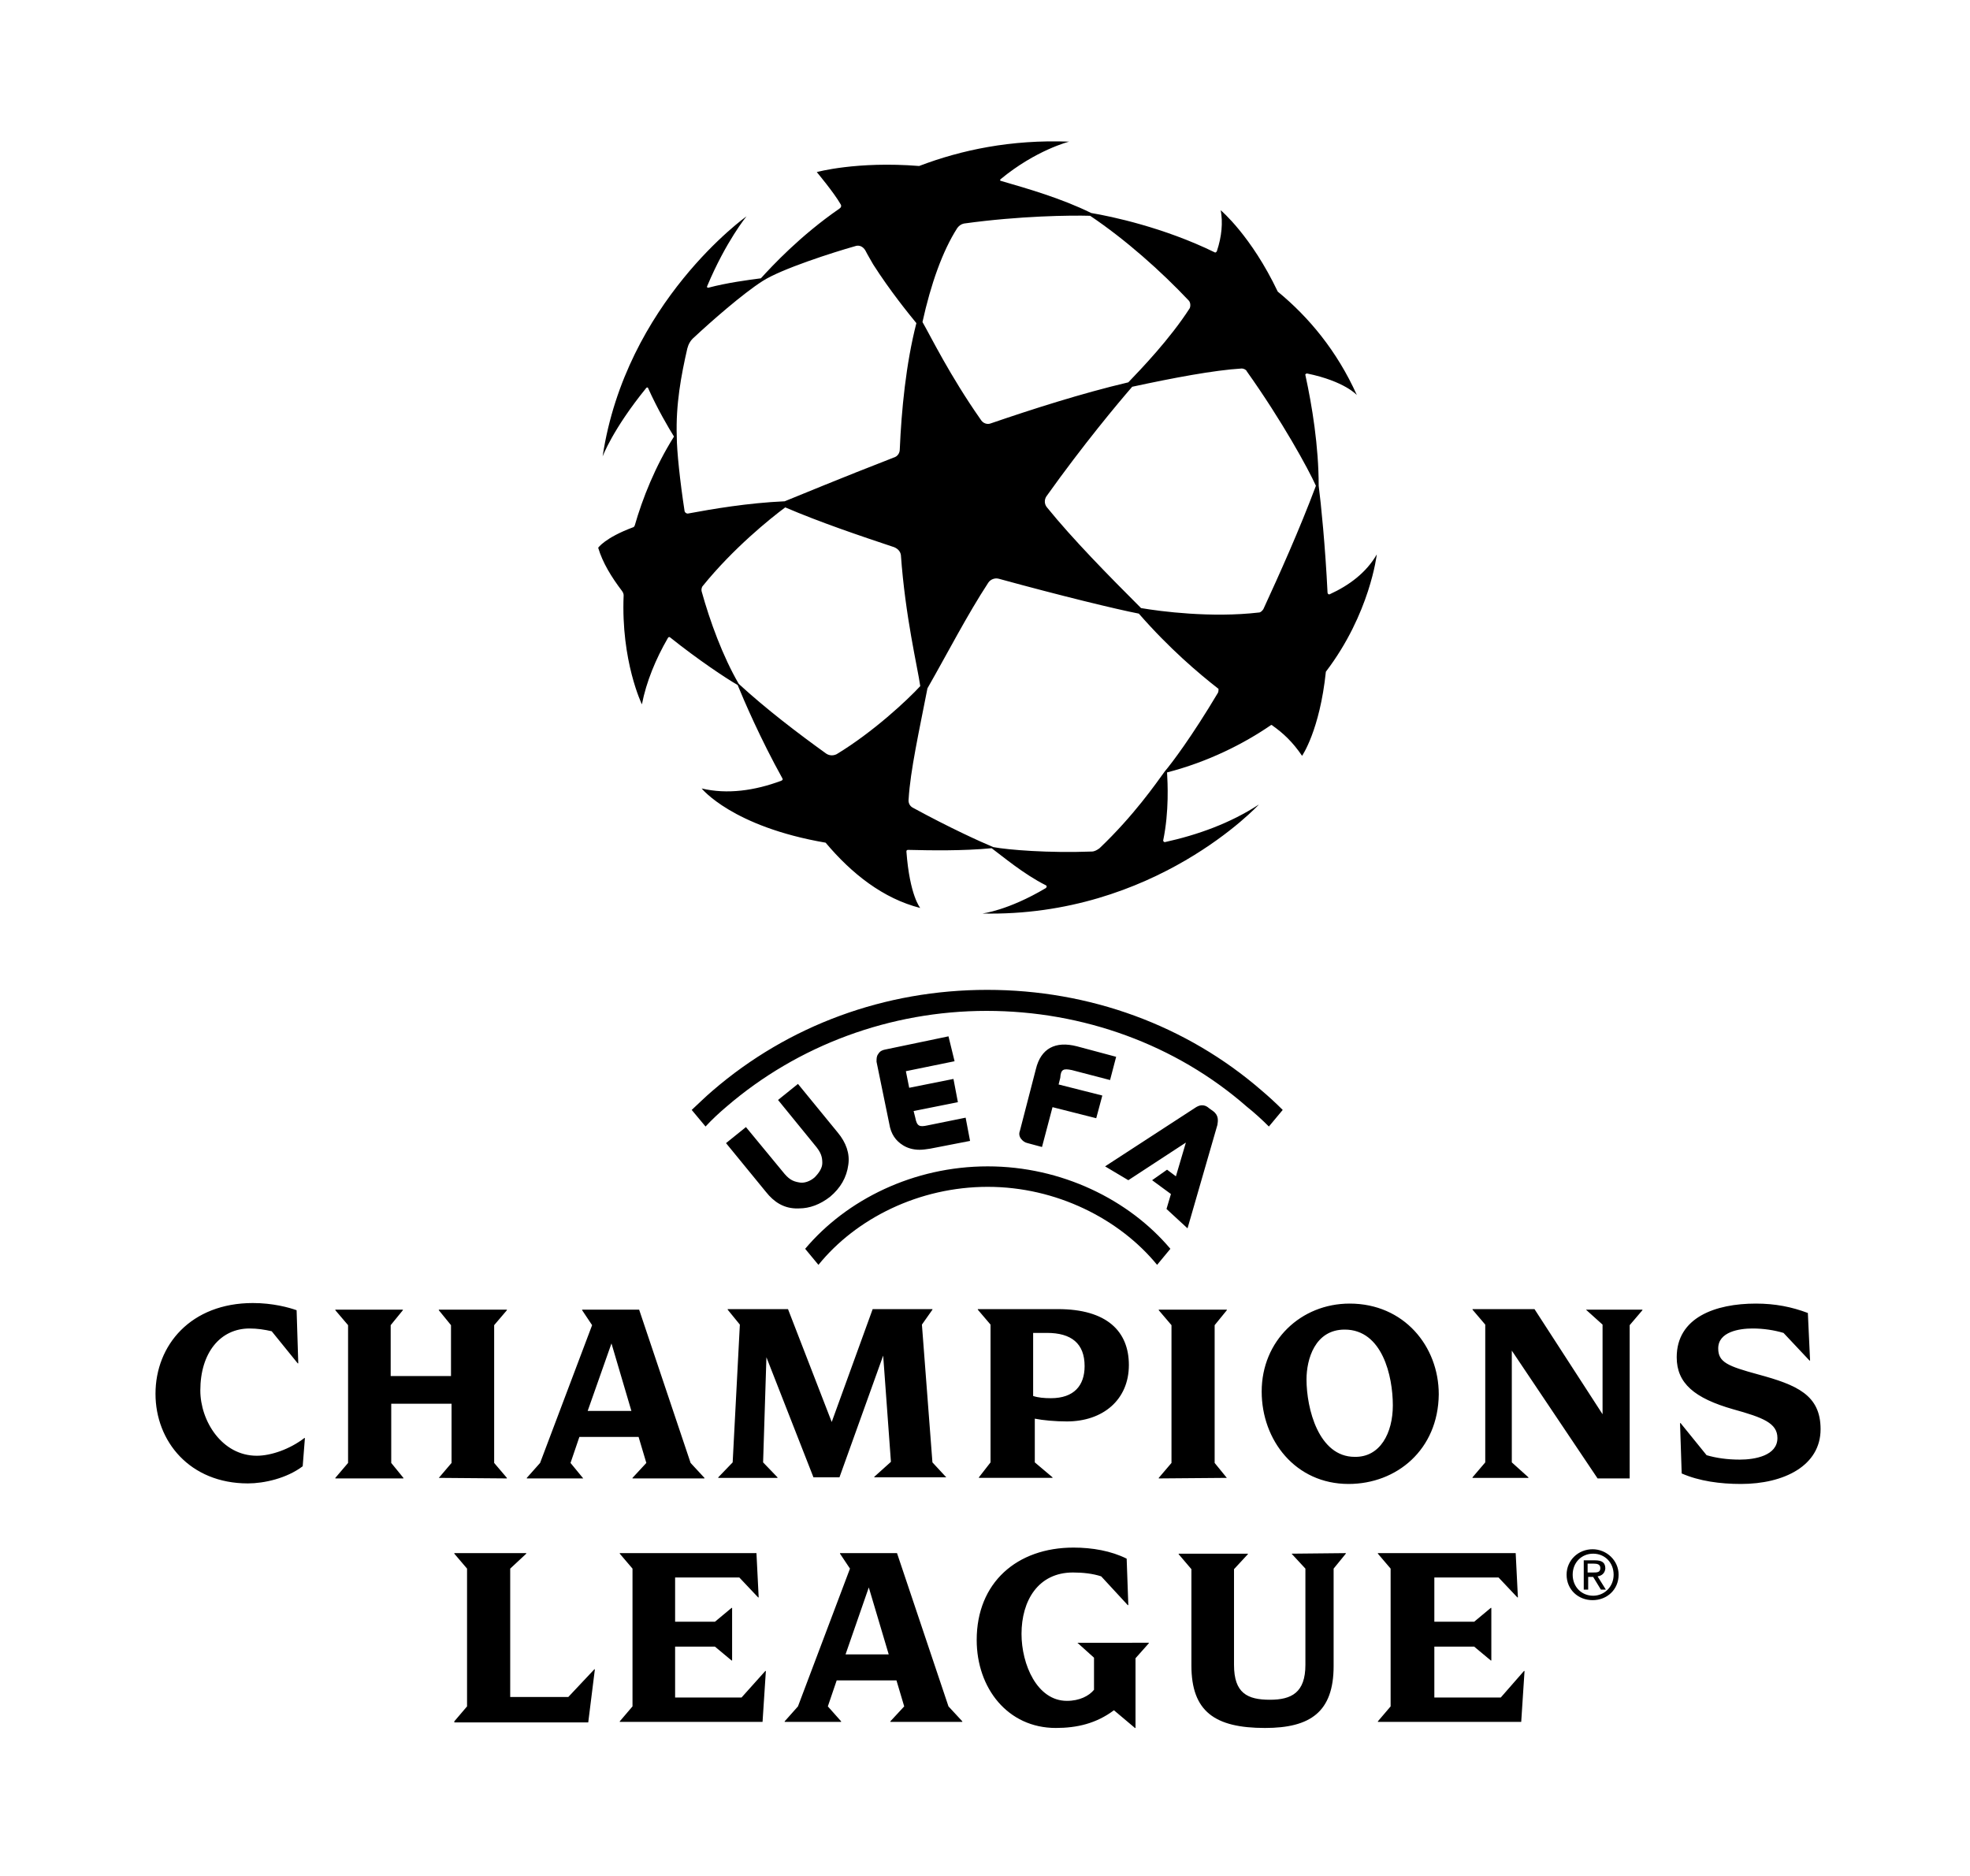<?xml version="1.0" encoding="utf-8"?>
<!-- Generator: Adobe Illustrator 26.3.1, SVG Export Plug-In . SVG Version: 6.00 Build 0)  -->
<svg version="1.1" id="Ebene_1" xmlns="http://www.w3.org/2000/svg" xmlns:xlink="http://www.w3.org/1999/xlink" x="0px" y="0px"
	 viewBox="0 0 356 339" style="enable-background:new 0 0 356 339;" xml:space="preserve">
<g id="ART">
	<path d="M105.4,267.2H95.2v-0.1l2.4-2.7l9.4-24.9l-1.8-2.7v-0.1h10.3l9.3,27.7l2.5,2.7v0.1h-13v-0.1l2.5-2.7l-1.4-4.7h-10.7
		l-1.6,4.7L105.4,267.2L105.4,267.2L105.4,267.2z M106.2,255h7.9l-3.6-12.2L106.2,255z M317.7,248.4c-5.5-1.5-7.2-2.2-7.2-4.7
		c0-3,3.8-3.6,6.2-3.6c2,0,3.9,0.3,5.6,0.8l4.7,5h0.1l-0.4-8.6c-2.9-1.1-5.9-1.7-9.4-1.7c-7.3,0-14.3,2.5-14.3,9.7
		c0,4.7,3.2,7.4,10.2,9.4c5.4,1.5,8,2.5,8,5.2c0,3.2-4.1,3.9-6.8,3.9c-2.3,0-4.3-0.3-6-0.8l-4.7-5.8h-0.1l0.3,9.1
		c3.2,1.4,7,1.9,10.7,1.9c7.8,0,14.4-3.3,14.4-9.9C329,252.1,324.7,250.3,317.7,248.4z M286.6,236.7l3,2.7v16.2l-12.3-19h-11.2v0.1
		l2.3,2.7v24.9l-2.3,2.7v0.1h10.1V267l-3-2.7v-20.2l15.5,23.1h5.8v-27.7l2.3-2.7v-0.1H286.6L286.6,236.7L286.6,236.7z M288.7,284.9
		l1.5,2.4h-0.9l-1.4-2.3H287v2.3h-0.8V282h2c1.3,0,1.9,0.4,1.9,1.5C290,284.4,289.4,284.8,288.7,284.9z M287.9,284.2
		c0.7,0,1.3,0,1.3-0.8c0-0.7-0.6-0.8-1.2-0.8h-1.1v1.6H287.9z M292.5,284.6c0,2.7-2.1,4.6-4.7,4.6s-4.7-1.9-4.7-4.6
		c0-2.6,2.1-4.6,4.7-4.6C290.3,280,292.5,282,292.5,284.6z M291.6,284.6c0-2.2-1.6-3.8-3.7-3.8s-3.7,1.6-3.7,3.8
		c0,2.2,1.6,3.8,3.7,3.8C289.9,288.4,291.6,286.8,291.6,284.6z M233.4,280.8l2.5,2.7v17.4c0,5-2.5,6.3-6.4,6.3
		c-4.1,0-6.5-1.2-6.5-6.3v-17.3l2.5-2.7v-0.1H213v0.1l2.3,2.7V301c0,8.3,4.2,11.3,13.3,11.3c8.2,0,12.4-2.9,12.4-11.2v-17.6l2.2-2.7
		v-0.1L233.4,280.8L233.4,280.8z M243.7,268.2c-9.6,0-15.7-7.9-15.7-16.7c0-9.2,7.1-15.9,15.9-15.9c9.8,0,16.1,7.7,16.1,16.4
		C259.9,262,252.4,268.2,243.7,268.2z M251.7,254c0-5.3-1.9-13.7-8.7-13.7c-5.4,0-6.9,5.4-6.9,9c0,5.3,2.2,14,8.7,14
		C249.4,263.4,251.7,259,251.7,254z M179,264.3v-24.9l-2.3-2.7v-0.1h14.5c8.8,0,12.8,4,12.8,10.1c0,6.3-4.7,10.2-11.2,10.2
		c-2.1,0-4.3-0.2-5.8-0.5v7.9l3.2,2.7v0.1h-13.3v-0.1L179,264.3z M186.7,252.3c0.9,0.3,2,0.4,3.2,0.4c4.2,0,6.1-2.3,6.1-5.8
		c0-4.1-2.4-6-6.8-6h-2.5V252.3z M194.7,296.9l3,2.7v5.8c-0.9,1.1-2.6,2-4.9,2c-5.4,0-8.2-6.6-8.2-12.1c0-6,3-11.1,9.3-11.1
		c1.8,0,3.6,0.2,5.1,0.7l4.8,5.2h0.1l-0.3-8.4c-2.8-1.4-6.2-2-9.6-2c-10.2,0-17.5,6.3-17.5,16.7c0,8.7,5.6,15.9,14.3,15.9
		c3.8,0,7.3-0.8,10.5-3.2l3.8,3.2h0.1v-12.6l2.4-2.7v-0.1L194.7,296.9L194.7,296.9L194.7,296.9L194.7,296.9z M221.7,267.1l-2.2-2.7
		v-24.9l2.2-2.7v-0.1h-12.3v0.1l2.3,2.7v24.9l-2.3,2.7v0.1L221.7,267.1L221.7,267.1z M46.4,263.1c-6.3,0-10.2-6.3-10.2-11.8
		c0-6.8,3.6-11.2,8.9-11.2c1.4,0,2.7,0.2,4,0.5l4.7,5.8h0.1l-0.3-9.6c-1.4-0.5-4.3-1.3-7.9-1.3c-11.2,0-17.6,7.6-17.6,16.4
		c0,8.6,6.2,16.2,16.7,16.2c2.9,0,7-0.9,9.9-3.1l0.4-5.1H55C52.4,261.9,49,263.1,46.4,263.1z M171.4,308.4l2.5,2.7v0.1h-13v-0.1
		l2.5-2.7l-1.4-4.7h-10.8l-1.6,4.7l2.4,2.7v0.1h-10.2v-0.1l2.4-2.7l9.4-24.9l-1.8-2.7v-0.1h10.3L171.4,308.4z M160.6,299l-3.6-12.1
		l-4.2,12.1H160.6z M271.2,306.8h-12v-9.2h7.2l3,2.5h0.1v-9.5h-0.1l-3,2.5h-7.2v-8h11.6l3.4,3.6h0.1l-0.4-8H249v0.1l2.3,2.7v24.9
		l-2.3,2.7v0.1h25.9l0.6-9.2h-0.1L271.2,306.8z M79.3,267.1L79.3,267.1l12.3,0.1v-0.1l-2.3-2.7v-24.9l2.3-2.7v-0.1H79.3v0.1l2.2,2.7
		v9.2H70.6v-9.2l2.2-2.7v-0.1H60.6v0.1l2.3,2.7v24.9l-2.3,2.7v0.1h12.3v-0.1l-2.2-2.7v-10.7h10.9v10.7L79.3,267.1z M102.7,306.7
		H92.2v-23.2l2.9-2.7v-0.1H82.1v0.1l2.3,2.7v24.9l-2.3,2.7v0.2h24.2l1.2-9.6h-0.1L102.7,306.7z M138.5,245.3l8.5,21.7h4.7l7.9-22
		l1.4,19.2l-3,2.7v0.1H171V267l-2.5-2.7l-1.9-24.9l1.9-2.7v-0.1h-10.8l-7.4,20.4l-7.9-20.4h-10.9v0.1l2.2,2.7l-1.3,24.9l-2.6,2.7
		v0.1h10.7V267l-2.6-2.7L138.5,245.3z M134,306.8h-12v-9.2h7.2l3,2.5h0.1v-9.5h-0.1l-3,2.5H122v-8h11.6l3.4,3.6h0.1l-0.4-8h-24.7
		v0.1l2.3,2.7v24.9l-2.3,2.7v0.1h25.8l0.6-9.2h-0.1L134,306.8z M210.8,218.5l0.8-2.7l-3.4-2.5l2.7-1.9l1.6,1.2l1.8-6.1l-10.4,6.8
		l-4.2-2.5l16.3-10.6c0.6-0.4,1.5-0.8,2.5,0.1l0.7,0.5c1.1,0.8,0.9,1.8,0.8,2.5l-5.4,18.7L210.8,218.5z M229.3,203.6l2.5-3
		c-1.2-1.2-2.5-2.4-3.8-3.5c-13.6-11.8-31.1-18.2-49.6-18.2s-35.9,6.4-49.6,18.2c-1.3,1.1-2.5,2.3-3.8,3.5l2.5,3
		c1.2-1.3,2.5-2.5,3.8-3.6c12.9-11.1,29.6-17.3,47-17.3s34.2,6.1,47,17.3C226.8,201.2,228.1,202.4,229.3,203.6z M193.7,193.4
		l6.9,1.8l1.1-4.2l-7.1-1.9c-3.9-1-6.5,0.4-7.4,4.1l-2.9,11.2c-0.2,0.5-0.1,1,0.2,1.4s0.7,0.7,1.2,0.8l2.6,0.7l1.9-7.2l7.9,2
		l1.1-4.1l-7.9-2l0.3-1.2C191.7,193.2,192.2,193.1,193.7,193.4z M171.4,187.3l-11.5,2.4c-0.5,0.1-0.9,0.3-1.2,0.8
		c-0.3,0.4-0.3,0.8-0.3,1.4l2.3,11.2c0.3,1.9,1.2,3.1,2.5,3.9c0.8,0.5,1.8,0.8,3,0.8c0.6,0,1.2-0.1,1.9-0.2l7.2-1.4l-0.8-4.2
		l-6.9,1.4c-1.4,0.3-1.9,0.2-2.2-1.4l-0.3-1.2l8-1.6l-0.8-4.2l-8,1.6l-0.6-3l8.8-1.8L171.4,187.3z M147.2,212.8
		c-0.8,0.7-1.9,1.1-2.8,0.9c-1.2-0.2-1.9-0.6-3-2l-6.6-8l-3.6,2.9l7.2,8.8c1.5,1.9,3.2,2.9,5.3,3c0.3,0,0.5,0,0.7,0
		c1.9,0,3.8-0.7,5.6-2.1c1.9-1.6,3-3.5,3.3-5.8c0.3-2-0.4-4-1.9-5.8l-7.2-8.8l-3.6,2.9l6.6,8.1l0,0c1.2,1.4,1.4,2.2,1.4,3.3
		C148.6,211.1,148,212,147.2,212.8z M178.5,210.8c-13.4,0-25.5,6-33,14.9l2.4,2.9c6.8-8.4,18.2-14.1,30.6-14.1
		c12.4,0,23.8,5.8,30.6,14.1l2.4-2.9C204,216.8,191.8,210.8,178.5,210.8z M240.3,107.4c-0.2,0.1-0.4-0.1-0.4-0.3
		c-0.4-8.3-1.2-16.3-1.6-19.3c0-7.2-1.2-14.5-2.4-20c-0.1-0.2,0.2-0.3,0.3-0.3c6.8,1.4,9,3.9,9,3.9c-3.6-8-8.7-14.1-14.3-18.7
		C226.1,42.6,220.6,38,220.6,38c0.4,2.2,0.2,4.7-0.7,7.4c-0.1,0.2-0.3,0.3-0.4,0.2c-9.2-4.5-18.7-6.5-22.3-7.1
		c-5.5-2.7-11.5-4.4-16.3-5.8c-0.2,0-0.2-0.2-0.1-0.3c6.4-5.3,12.4-6.8,12.4-6.8c-10.5-0.4-19.5,1.5-27.1,4.4
		c-11.3-0.9-18.5,1.1-18.5,1.1s3.1,3.7,4.3,5.8c0.2,0.3,0.1,0.6-0.2,0.8c-7.1,4.9-12.2,10.4-14.2,12.6c-2.3,0.3-6.1,0.8-9.5,1.7
		c-0.2,0-0.3-0.1-0.2-0.3c3.4-8.1,7.1-12.6,7.1-12.6s-21.8,15.5-26,43.4c0,0,1.8-4.9,7.9-12.4c0.1-0.1,0.3-0.1,0.3,0
		c1.7,3.8,3.7,7.2,4.7,8.8c-3.4,5.4-5.7,11.2-7.1,16.1c-0.1,0.2-0.2,0.3-0.3,0.3c-5.1,1.9-6.3,3.7-6.3,3.7c0.8,2.7,2.4,5.3,4.3,7.8
		c0.2,0.3,0.3,0.5,0.3,0.8c-0.5,11.9,3.3,19.7,3.3,19.7c0.8-4.1,2.5-8.2,4.7-12c0.1-0.2,0.3-0.2,0.4-0.1c5,4,10.1,7.4,12.2,8.6
		c1.1,2.7,4.1,9.7,8.1,16.9c0.1,0.2,0,0.3-0.2,0.4c-4.8,1.8-9.8,2.5-14.4,1.4c0,0,5.5,6.9,22.4,9.8c4.7,5.6,10.4,10.1,17.1,11.8
		c0,0-1.9-2.2-2.5-10.2c0-0.2,0.1-0.3,0.3-0.3c4.1,0.1,9.9,0.2,15.1-0.3c1.9,1.4,5.8,4.7,9.8,6.7c0.2,0.1,0.2,0.3,0,0.5
		c-6.9,4.1-11.5,4.6-11.5,4.6c31.2,0.7,50-19.7,50-19.7c-5.2,3.4-11.1,5.5-17,6.8c-0.2,0-0.3-0.2-0.3-0.3c1.1-5.3,0.8-10.5,0.7-12.3
		c7.4-1.9,13.9-5.2,18.7-8.5c0.1-0.1,0.3-0.1,0.3,0c2,1.4,3.7,3,5.4,5.5c0,0,3.2-4.6,4.3-15.2c8-10.5,9.2-21.2,9.2-21.2
		C246.9,103.5,243.8,105.8,240.3,107.4z M173,41.2c0.3-0.4,0.7-0.7,1.2-0.8c10.1-1.4,19.3-1.5,22.8-1.4c6.4,4.3,12.8,10,17.8,15.3
		c0.3,0.3,0.4,0.9,0.2,1.4c-3.6,5.6-8.8,11-11.1,13.4c-8.5,2-17.5,4.9-24.8,7.4c-0.7,0.3-1.5,0-1.9-0.7c-5.6-8-9-15-10.5-17.6
		C168.2,51.4,170.3,45.4,173,41.2z M123.7,92.3c-0.8-5.2-1.4-10.8-1.4-13.4c-0.2-5.8,0.8-11.1,1.9-15.9c0.2-0.8,0.6-1.5,1.2-2
		c3.1-2.9,8.8-7.9,12.4-10.2c3.4-2.2,12.8-5.2,16.7-6.3c0.8-0.3,1.5,0.1,1.9,0.8c0.4,0.8,0.9,1.6,1.4,2.5c3,4.7,6.4,8.9,7.8,10.6
		c-1.9,7.4-2.7,15.8-3,22.8c0,0.7-0.4,1.3-1.1,1.5c-9.8,3.8-17.2,6.9-19.7,7.9c-6.7,0.3-13.1,1.4-17.4,2.2
		C124.1,92.9,123.7,92.6,123.7,92.3z M151.2,136.3c-0.6,0.3-1.3,0.3-1.9-0.1c-5-3.6-10.8-8-15.8-12.6c-2.9-5-5.2-11.3-6.7-16.7
		c-0.1-0.3,0-0.8,0.2-1c5.5-6.8,12.2-12.2,14.9-14.2c6.3,2.7,13.4,5.1,19.7,7.2c0.7,0.3,1.1,0.8,1.2,1.4c0.8,11.2,3,20.2,3.5,23.7
		C164,126.5,157.8,132.3,151.2,136.3z M220.1,125.2c-4.7,7.9-8.4,12.8-9.6,14.2c-1.6,2.2-5.6,8-11.8,13.9c-0.4,0.3-0.9,0.6-1.4,0.6
		c-7.8,0.3-15.1-0.3-17.8-0.8c-2.4-1-7.9-3.5-14.5-7.1c-0.6-0.3-0.9-0.9-0.8-1.6c0.3-5.1,1.9-12.3,3.4-20c3.6-6.3,7.2-13.3,11-19.1
		c0.4-0.6,1.2-0.9,1.9-0.7c11.3,3.1,21.2,5.5,25.3,6.3c5.5,6.3,10.8,10.8,14.4,13.6C220.2,124.7,220.2,125,220.1,125.2z
		 M228.3,110.1c-0.2,0.3-0.5,0.6-0.8,0.6c-8.6,1-17.8-0.2-21.3-0.8c-5.9-5.9-12.3-12.4-17-18.2c-0.5-0.6-0.5-1.4-0.1-2
		c6.7-9.4,12.9-16.8,15.5-19.8c7.4-1.6,14.8-3,19.8-3.3c0.3,0,0.8,0.2,0.9,0.5c6.4,9,11.1,17.6,12.5,20.7
		C234.8,95.8,231.2,103.8,228.3,110.1z"/>
</g>
</svg>
